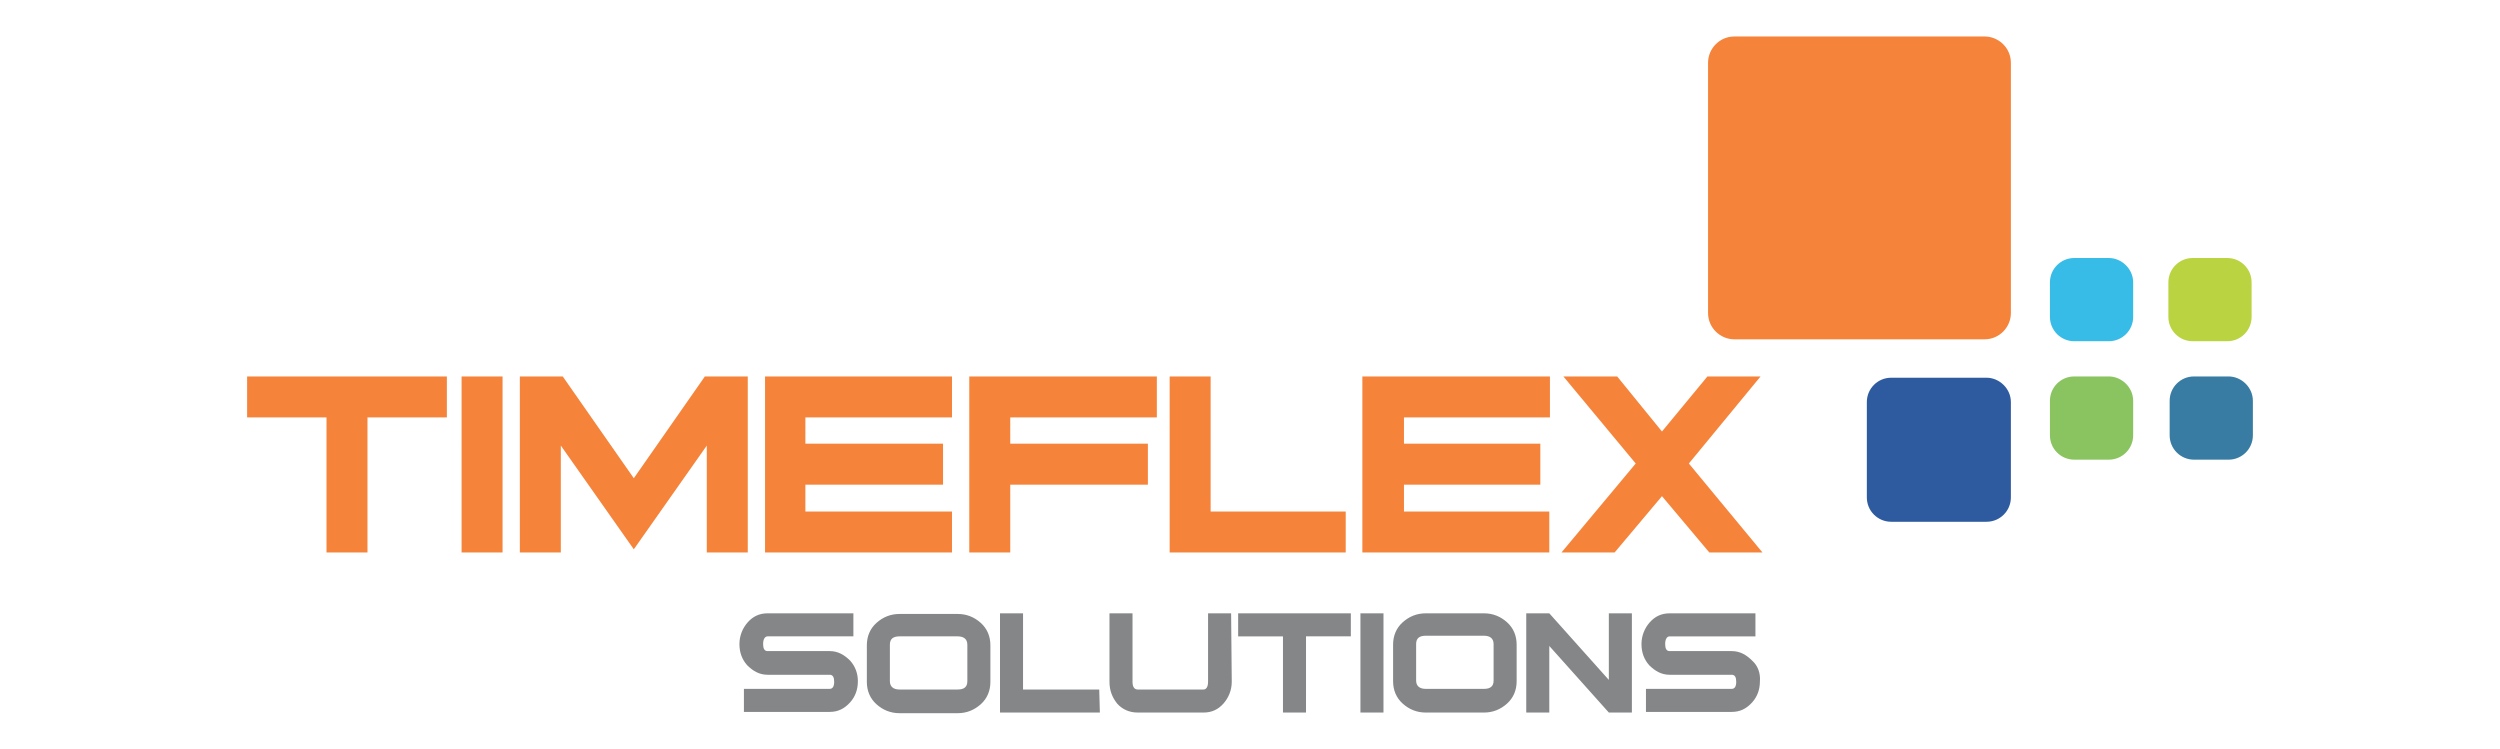 <svg xmlns="http://www.w3.org/2000/svg" xml:space="preserve" id="Timeflexlogo" width="390.5" height="117" x="0" y="0" style="enable-background:new 0 0 390.5 117" version="1.1" viewBox="0 0 390.5 117"><style type="text/css">.st0{fill:#f5833a}</style><g id="Layer_x0020_1"><path d="M38.6 58.8v6.4H51v21.1h6.4V65.2h12.4v-6.4zM72.1 86.3h6.4V58.8h-6.4zM110.1 58.8 99 74.7 87.9 58.8h-6.7v27.5h6.4V69.6L99 85.8l11.4-16.2v16.7h6.4V58.8zM119.5 58.8v27.5h29.2v-6.4h-22.9v-4.2h21.5v-6.4h-21.5v-4.1h22.9v-6.4zM151.4 58.8v27.5h6.4V75.7h21.5v-6.4h-21.5v-4.1h22.9v-6.4zM182.7 58.8v27.5h27.5v-6.4h-21.1V58.8zM212.8 58.8v27.5H242v-6.4h-22.7v-4.2h21.3v-6.4h-21.3v-4.1h22.8v-6.4zM266.7 58.8l-7.1 8.6-7-8.6h-8.4l11.3 13.6-11.6 13.9h8.3l7.4-8.8 7.4 8.8h8.3l-11.5-13.9L275 58.8z" class="st0"/><path d="M329.4 58.8H324c-2.1 0-3.8 1.7-3.8 3.8V68c0 2.1 1.7 3.8 3.8 3.8h5.4c2.1 0 3.8-1.7 3.8-3.8v-5.4c0-2.1-1.8-3.8-3.8-3.8z" style="fill:#89c460"/><path d="M310.3 59h-14.9c-2.1 0-3.8 1.7-3.8 3.8v14.9c0 2.1 1.7 3.8 3.8 3.8h14.9c2.1 0 3.8-1.7 3.8-3.8V62.8c0-2.1-1.8-3.8-3.8-3.8z" style="fill:#2e5b9f"/><path d="M329.4 40.3H324c-2.1 0-3.8 1.7-3.8 3.8v5.4c0 2.1 1.7 3.8 3.8 3.8h5.4c2.1 0 3.8-1.7 3.8-3.8v-5.4c0-2.1-1.8-3.8-3.8-3.8z" style="fill:#37bce7"/><path d="M347.9 40.3h-5.4c-2.1 0-3.8 1.7-3.8 3.8v5.4c0 2.1 1.7 3.8 3.8 3.8h5.4c2.1 0 3.8-1.7 3.8-3.8v-5.4c0-2.1-1.7-3.8-3.8-3.8z" style="fill:#bad341"/><path d="M348.1 58.8h-5.4c-2.1 0-3.8 1.7-3.8 3.8V68c0 2.1 1.7 3.8 3.8 3.8h5.4c2.1 0 3.8-1.7 3.8-3.8v-5.4c0-2.1-1.8-3.8-3.8-3.8z" style="fill:#397ca3"/><path d="M270.9 53H310c2.3 0 4.1-1.9 4.1-4.1V9.8c0-2.3-1.9-4.1-4.1-4.1h-39.1c-2.3 0-4.1 1.9-4.1 4.1v39.1c0 2.3 1.9 4.1 4.1 4.1z" class="st0"/><path d="M132.8 103.2c-.9-.9-1.9-1.5-3.2-1.5h-9.7c-.5 0-.7-.4-.7-1.1 0-.8.3-1.2.7-1.2h13.4v-3.6h-13.4c-1.3 0-2.3.5-3.1 1.4-.8.9-1.3 2.1-1.3 3.4 0 1.3.4 2.4 1.2 3.3.9.9 1.9 1.5 3.2 1.5h9.7c.5 0 .7.4.7 1.1 0 .8-.3 1.1-.7 1.1h-13.4v3.6h13.4c1.3 0 2.3-.5 3.2-1.5.8-.9 1.2-2 1.2-3.3 0-1.2-.4-2.3-1.2-3.2zm21.9-2.4c0-1.4-.5-2.6-1.5-3.5-1-.9-2.2-1.4-3.6-1.4h-9.1c-1.4 0-2.6.5-3.6 1.4-1 .9-1.5 2.1-1.5 3.5v5.7c0 1.4.5 2.6 1.5 3.5 1 .9 2.2 1.4 3.6 1.4h9.1c1.4 0 2.6-.5 3.6-1.4 1-.9 1.5-2.1 1.5-3.5v-5.7zm-5.1 6.9h-9.1c-.9 0-1.5-.4-1.5-1.3v-5.7c0-.9.5-1.3 1.5-1.3h9.1c.9 0 1.5.4 1.5 1.3v5.7c0 .9-.5 1.3-1.5 1.3zm22.1 0h-11.9V95.8h-3.6v15.5h15.6l-.1-3.6zm20.6-11.9h-3.6v10.7c0 .8-.3 1.2-.7 1.2h-10.3c-.5 0-.8-.4-.8-1.2V95.8h-3.6v10.7c0 1.3.4 2.4 1.2 3.4.8.9 1.9 1.4 3.2 1.4H188c1.3 0 2.3-.5 3.1-1.4s1.3-2.1 1.3-3.4l-.1-10.7zm18.7 0h-17.6v3.6h7v11.9h3.6V99.4h7v-3.6zm5.1 0h-3.6v15.5h3.6V95.8zm20.8 4.9c0-1.4-.5-2.6-1.5-3.5-1-.9-2.2-1.4-3.6-1.4h-9.1c-1.4 0-2.6.5-3.6 1.4-1 .9-1.5 2.1-1.5 3.5v5.7c0 1.4.5 2.6 1.5 3.5s2.2 1.4 3.6 1.4h9.1c1.4 0 2.6-.5 3.6-1.4s1.5-2.1 1.5-3.5v-5.7zm-5.1 6.9h-9.1c-.9 0-1.5-.4-1.5-1.3v-5.7c0-.9.5-1.3 1.5-1.3h9.1c.9 0 1.5.4 1.5 1.3v5.7c0 .9-.5 1.3-1.5 1.3zm23.1-11.8h-3.6v10.4L242 95.8h-3.6v15.5h3.6v-10.4l9.3 10.4h3.6V95.8zm18.8 7.4c-.9-.9-1.9-1.5-3.2-1.5h-9.7c-.5 0-.7-.4-.7-1.1 0-.8.3-1.2.7-1.2h13.4v-3.6h-13.4c-1.3 0-2.3.5-3.1 1.4-.8.9-1.3 2.1-1.3 3.4s.4 2.4 1.2 3.3c.9.9 1.9 1.5 3.2 1.5h9.7c.5 0 .7.4.7 1.1 0 .8-.3 1.1-.7 1.1h-13.4v3.6h13.4c1.3 0 2.3-.5 3.2-1.5.8-.9 1.2-2 1.2-3.3.1-1.2-.3-2.4-1.2-3.2z" style="fill:#848688"/></g></svg>
